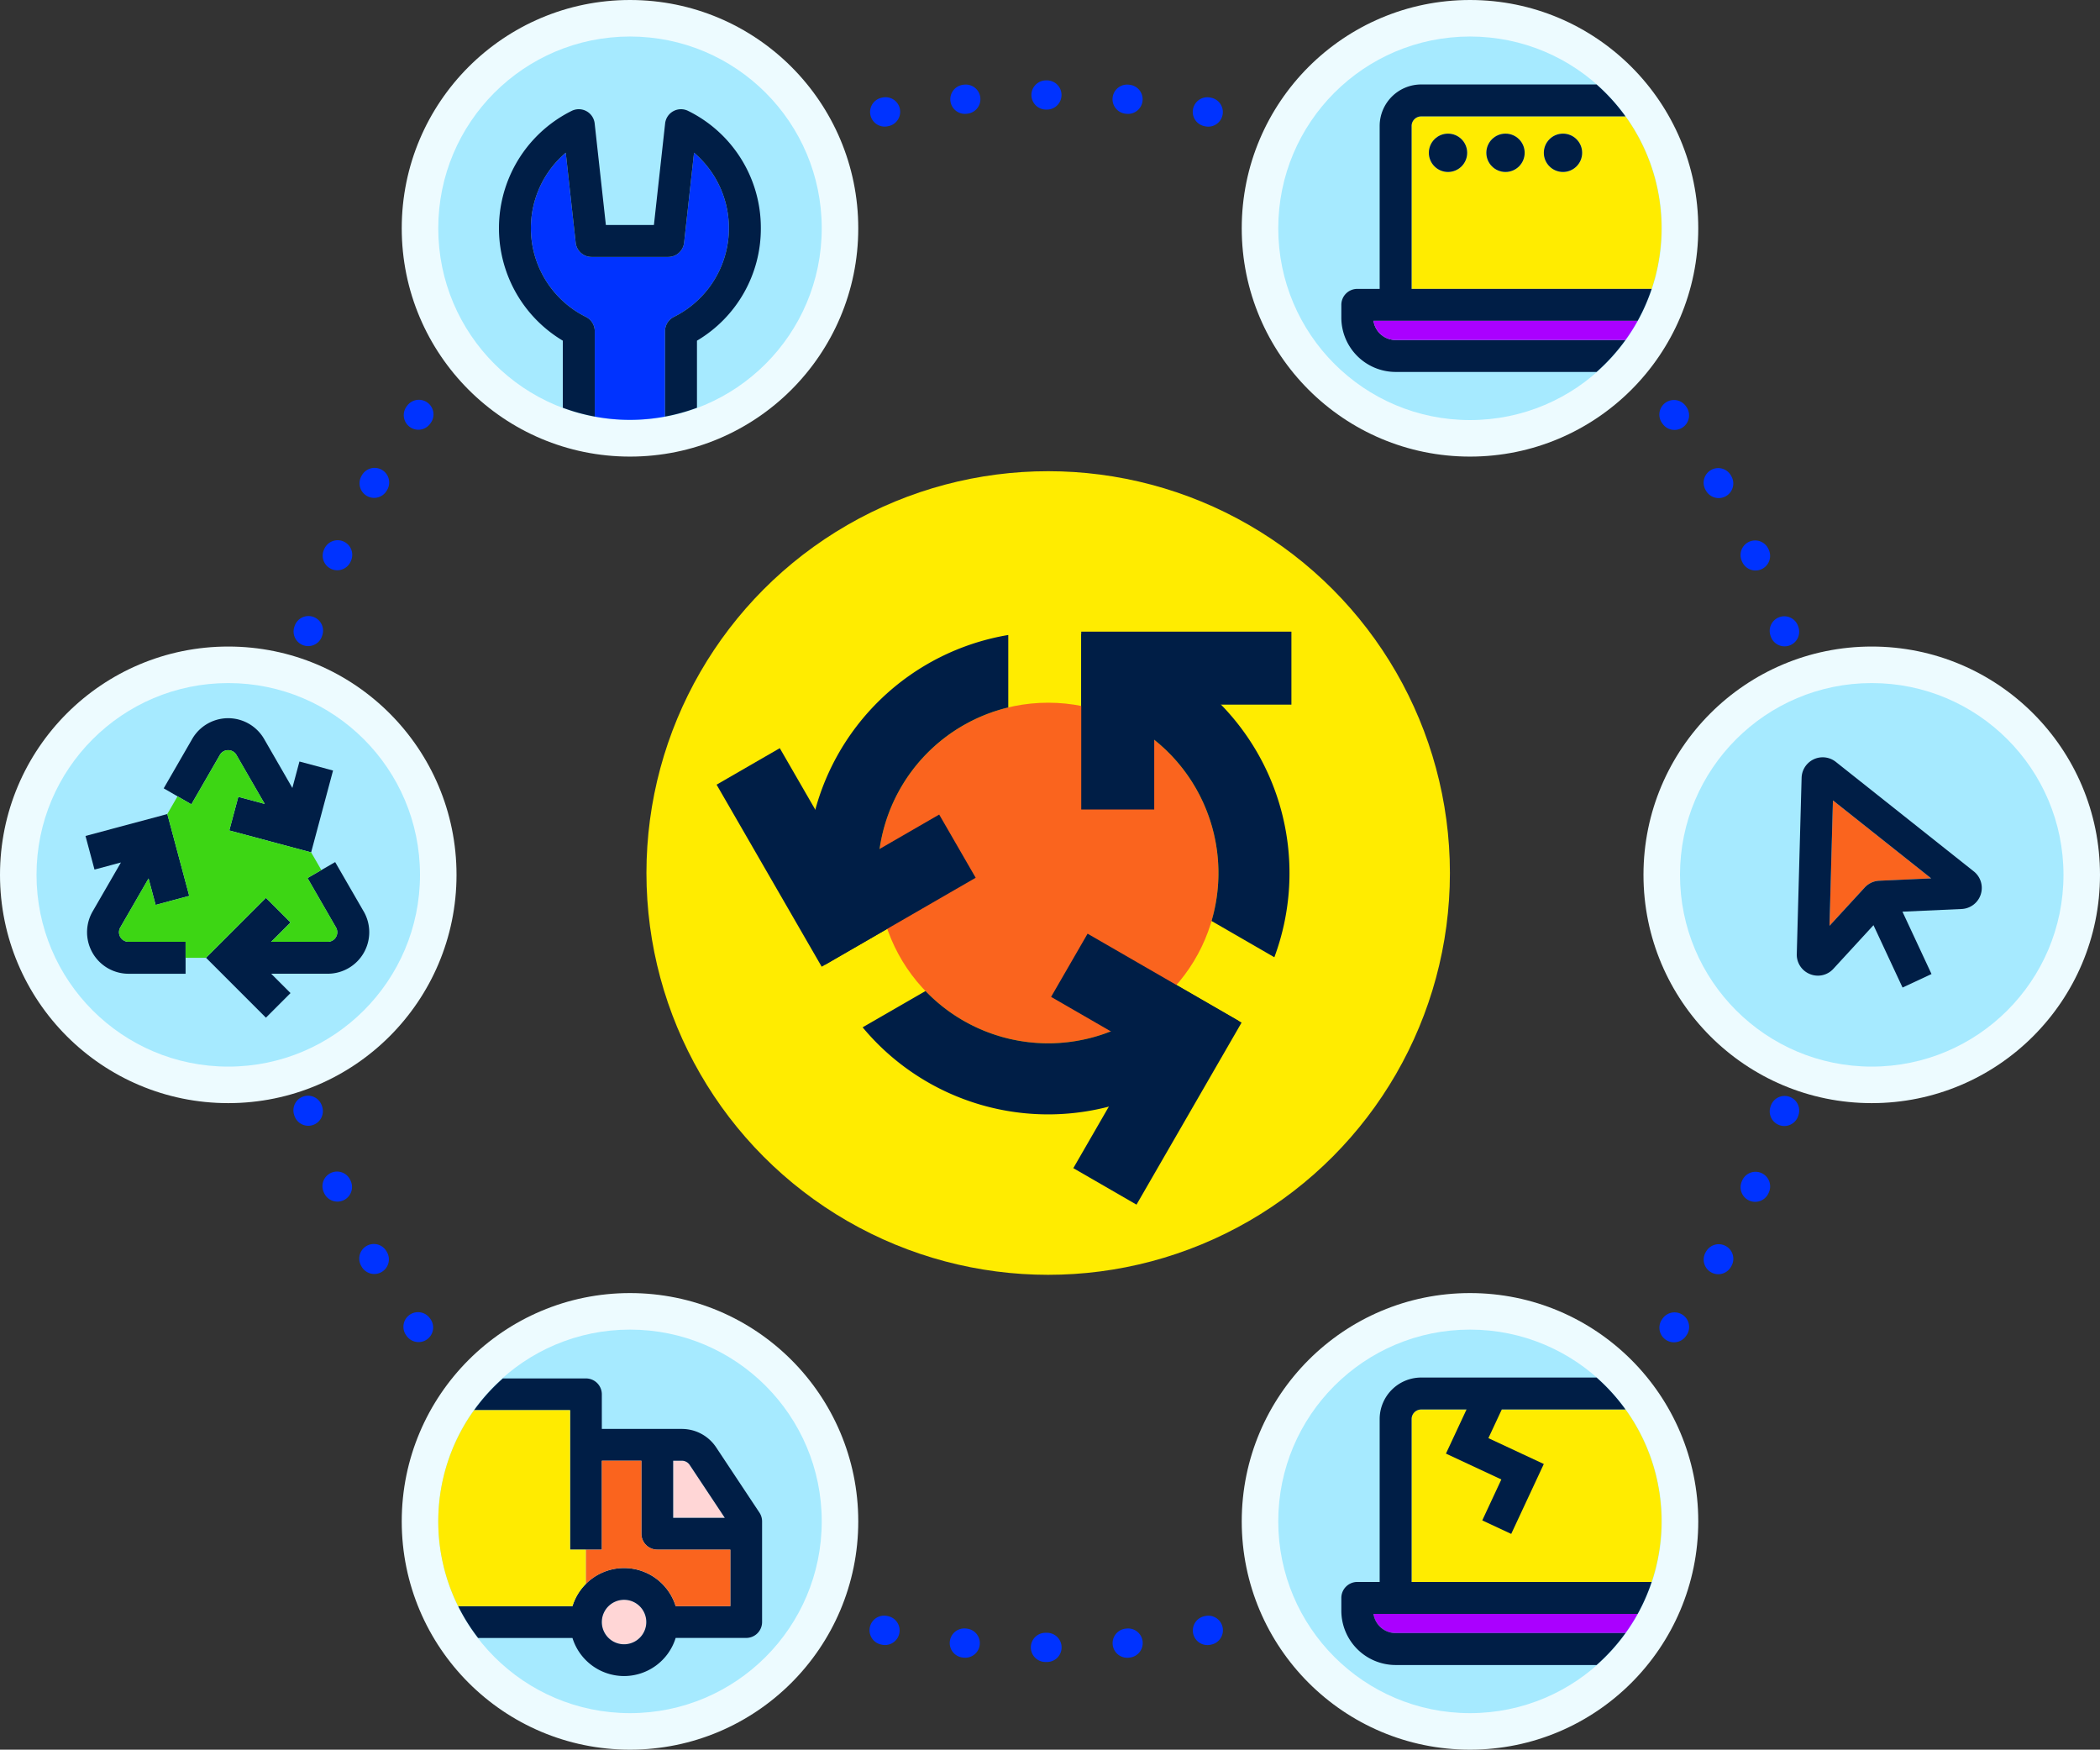 <svg xmlns="http://www.w3.org/2000/svg" width="575" height="479" viewBox="0 0 575 479">
  <rect x="0" y="0" width="575" height="479" fill="#333333" stroke="none"/>
  <g id="Group_1348" data-name="Group 1348" transform="translate(11752 821)">
    <circle id="Ellipse_563" data-name="Ellipse 563" cx="212.5" cy="212.5" r="212.5" transform="translate(-11253 -795) rotate(90)" fill="none" stroke="#03f" stroke-linecap="round" stroke-linejoin="round" stroke-width="8" stroke-dasharray="0.25 22"/>
    <g id="Group_1355" data-name="Group 1355" transform="translate(-554 -744)">
      <circle id="Ellipse_559" data-name="Ellipse 559" cx="62.5" cy="62.5" r="62.5" transform="translate(-11088 -77)" fill="#edfbff"/>
      <g id="Spanner" transform="translate(-11078 -67)">
        <g id="Background">
          <circle id="Ellipse_552" data-name="Ellipse 552" cx="52.5" cy="52.5" r="52.5" fill="#a6eaff"/>
        </g>
        <g id="Icon" transform="translate(16.616 19.896)">
          <path id="Path_1374" data-name="Path 1374" d="M75.406,90.413A27.122,27.122,0,0,0,80.92,45.459L78.2,70.1A4.372,4.372,0,0,1,73.854,74H52.866A4.372,4.372,0,0,1,48.52,70.1L45.8,45.459a27.121,27.121,0,0,0,5.514,44.953,4.372,4.372,0,0,1,2.426,3.915V117.7a52.115,52.115,0,0,0,19.239,0V94.329A4.373,4.373,0,0,1,75.406,90.413Z" transform="translate(-27.505 -33.551)" fill="#03f"/>
          <path id="Path_1375" data-name="Path 1375" d="M95.46,61.013A35.668,35.668,0,0,0,75.544,28.9a4.373,4.373,0,0,0-6.292,3.436L66.182,60.139H53.028L49.959,32.332A4.373,4.373,0,0,0,43.666,28.9,35.856,35.856,0,0,0,41.24,91.809v18.364a52.075,52.075,0,0,0,8.745,2.416V89.215A4.372,4.372,0,0,0,47.559,85.3a27.121,27.121,0,0,1-5.514-44.953l2.72,24.645a4.372,4.372,0,0,0,4.346,3.893H70.1a4.372,4.372,0,0,0,4.346-3.893l2.72-24.645A27.122,27.122,0,0,1,71.651,85.3a4.373,4.373,0,0,0-2.426,3.915v23.373a52.075,52.075,0,0,0,8.745-2.416V91.809A35.639,35.639,0,0,0,95.46,61.013Z" transform="translate(-23.75 -28.439)" fill="#001e46"/>
        </g>
      </g>
    </g>
    <g id="Group_1350" data-name="Group 1350" transform="translate(481 -744)">
      <circle id="Ellipse_555" data-name="Ellipse 555" cx="62.5" cy="62.5" r="62.5" transform="translate(-11893 -77)" fill="#edfbff"/>
      <g id="Laptop" transform="translate(-11883 -67)">
        <g id="Background-2" data-name="Background">
          <circle id="Ellipse_548" data-name="Ellipse 548" cx="52.5" cy="52.5" r="52.5" fill="#a6eaff"/>
        </g>
        <g id="Icon-2" data-name="Icon" transform="translate(17.271 13.118)">
          <path id="Path_1370" data-name="Path 1370" d="M52.187,33.874v44.6h65.73a52.426,52.426,0,0,0-7.163-47.224H54.81A2.627,2.627,0,0,0,52.187,33.874Zm41.452,2.1a5.247,5.247,0,1,1-5.247,5.247A5.247,5.247,0,0,1,93.638,35.972Zm-15.741,0a5.247,5.247,0,1,1-5.247,5.247A5.247,5.247,0,0,1,77.9,35.972Zm-15.741,0a5.247,5.247,0,1,1-5.247,5.247A5.247,5.247,0,0,1,62.156,35.972Z" transform="translate(-32.947 -22.505)" fill="#ffec00"/>
          <circle id="Ellipse_549" data-name="Ellipse 549" cx="5.247" cy="5.247" r="5.247" transform="translate(23.962 13.467)" fill="#001e46"/>
          <circle id="Ellipse_550" data-name="Ellipse 550" cx="5.247" cy="5.247" r="5.247" transform="translate(39.703 13.467)" fill="#001e46"/>
          <circle id="Ellipse_551" data-name="Ellipse 551" cx="5.247" cy="5.247" r="5.247" transform="translate(55.444 13.467)" fill="#001e46"/>
          <path id="Path_1371" data-name="Path 1371" d="M124.582,18.75Z" transform="translate(-54.694 -18.75)" fill="#001e46"/>
          <path id="Path_1372" data-name="Path 1372" d="M106.853,81.5c.029-.057.059-.114.088-.171q.5-1.016.959-2.057l.043-.1q.953-2.177,1.713-4.453H43.926v-44.6A2.627,2.627,0,0,1,46.549,27.5h55.943a52.768,52.768,0,0,0-7.917-8.744H46.549A11.382,11.382,0,0,0,35.181,30.119v44.6H29.059a4.372,4.372,0,0,0-4.373,4.373v3.5A14.884,14.884,0,0,0,39.553,97.456H94.575a52.769,52.769,0,0,0,7.917-8.744H39.553a6.132,6.132,0,0,1-6.059-5.247h72.329c.358-.647.7-1.3,1.03-1.968Z" transform="translate(-24.687 -18.75)" fill="#001e46"/>
          <path id="Path_1373" data-name="Path 1373" d="M47.707,111.25H37.275a6.132,6.132,0,0,0,6.059,5.247h62.939a52.464,52.464,0,0,0,3.331-5.247Z" transform="translate(-28.468 -46.536)" fill="#a0f"/>
        </g>
      </g>
    </g>
    <g id="Group_1351" data-name="Group 1351" transform="translate(62 -390)">
      <circle id="Ellipse_556" data-name="Ellipse 556" cx="62.5" cy="62.5" r="62.5" transform="translate(-11704 -77)" fill="#edfbff"/>
      <g id="Delivery" transform="translate(-11693.737 -66.737)">
        <g id="Background-3" data-name="Background" transform="translate(-0.263 -0.263)">
          <circle id="Ellipse_545" data-name="Ellipse 545" cx="52.5" cy="52.5" r="52.5" transform="translate(0 0)" fill="#a6eaff"/>
        </g>
        <g id="Icon-3" data-name="Icon" transform="translate(-0.262 13.103)">
          <path id="Path_1364" data-name="Path 1364" d="M94.805,51.121H92.45V66.775H106.6L96.979,52.286a2.6,2.6,0,0,0-2.173-1.165Z" transform="translate(-28.13 -28.6)" fill="#ffd6d6"/>
          <circle id="Ellipse_546" data-name="Ellipse 546" cx="6.088" cy="6.088" r="6.088" transform="translate(44.785 60.606)" fill="#ffd6d6"/>
          <path id="Path_1365" data-name="Path 1365" d="M53.255,100.228A14.81,14.81,0,0,0,67.385,89.792H86.7a4.348,4.348,0,0,0,4.348-4.348V57.884a4.344,4.344,0,0,0-.726-2.4L78.476,37.628a11.278,11.278,0,0,0-9.419-5.053H47.168V23.1a4.348,4.348,0,0,0-4.348-4.348H20.067a52.462,52.462,0,0,0-7.874,8.7H38.471V65.621h8.7V41.271H58.005v20a4.348,4.348,0,0,0,4.348,4.348h20V81.1H67.385a14.783,14.783,0,0,0-28.259,0H7.83a52.172,52.172,0,0,0,5.459,8.7H39.126A14.81,14.81,0,0,0,53.255,100.228ZM66.7,56.925V41.271h2.356a2.6,2.6,0,0,1,2.173,1.165l9.617,14.489ZM53.255,79.356a6.088,6.088,0,1,1-6.088,6.088A6.094,6.094,0,0,1,53.255,79.356Z" transform="translate(-2.382 -18.75)" fill="#001e46"/>
          <path id="Path_1366" data-name="Path 1366" d="M40.437,69.425H36.089V31.25H9.81A52.145,52.145,0,0,0,5.447,84.9h31.3a14.8,14.8,0,0,1,3.694-6.1Z" transform="translate(0 -22.553)" fill="#ffeb00"/>
          <path id="Path_1367" data-name="Path 1367" d="M82.688,90.945H97.658V75.471h-20a4.348,4.348,0,0,1-4.348-4.348v-20H62.471v24.35H58.123v9.372a14.765,14.765,0,0,1,24.565,6.1Z" transform="translate(-17.685 -28.6)" fill="#fa641e"/>
        </g>
      </g>
    </g>
    <g id="Group_1352" data-name="Group 1352" transform="translate(236 -567)">
      <circle id="Ellipse_557" data-name="Ellipse 557" cx="62.5" cy="62.5" r="62.5" transform="translate(-11538 -77)" fill="#edfbff"/>
      <g id="Cursor_2" data-name="Cursor 2" transform="translate(-11528 -67)">
        <g id="Background-4" data-name="Background">
          <circle id="Ellipse_547" data-name="Ellipse 547" cx="52.5" cy="52.5" r="52.5" fill="#a6eaff"/>
        </g>
        <g id="Icon-4" data-name="Icon" transform="translate(31.973 20.314)">
          <path id="Path_1368" data-name="Path 1368" d="M58.484,80.218l9.631-10.476a5.743,5.743,0,0,1,3.99-1.861l14.217-.644L59.423,45.89l-.939,34.328Z" transform="translate(-49.518 -34.081)" fill="#fa641e"/>
          <path id="Path_1369" data-name="Path 1369" d="M94.147,60.265,56.358,30.276A5.775,5.775,0,0,0,47,34.643L45.678,82.866a5.729,5.729,0,0,0,3.6,5.51,5.821,5.821,0,0,0,2.192.432A5.734,5.734,0,0,0,55.7,86.932l10.98-11.943,7.962,17.074,7.93-3.7L74.612,71.292l16.206-.734a5.774,5.774,0,0,0,3.328-10.293ZM68.263,62.82a5.743,5.743,0,0,0-3.99,1.861L54.642,75.157l.939-34.328,26.9,21.347-14.217.644Z" transform="translate(-45.676 -29.02)" fill="#001e46"/>
        </g>
      </g>
    </g>
    <g id="Group_1353" data-name="Group 1353" transform="translate(-24 -390)">
      <circle id="Ellipse_560" data-name="Ellipse 560" cx="62.5" cy="62.5" r="62.5" transform="translate(-11388 -77)" fill="#edfbff"/>
      <g id="Broken_Laptop" data-name="Broken Laptop" transform="translate(-11378 -67)">
        <g id="Background-5" data-name="Background">
          <circle id="Ellipse_554" data-name="Ellipse 554" cx="52.5" cy="52.5" r="52.5" fill="#a6eaff"/>
        </g>
        <g id="Icon-5" data-name="Icon" transform="translate(17.271 13.118)">
          <path id="Path_1380" data-name="Path 1380" d="M52.187,33.874v44.6h65.73a52.426,52.426,0,0,0-7.163-47.224H54.81A2.627,2.627,0,0,0,52.187,33.874Z" transform="translate(-32.947 -22.505)" fill="#ffec00"/>
          <path id="Path_1381" data-name="Path 1381" d="M124.582,18.75Z" transform="translate(-54.694 -18.75)" fill="#001e46"/>
          <path id="Path_1382" data-name="Path 1382" d="M47.707,111.25H37.275a6.132,6.132,0,0,0,6.059,5.247h62.939a52.464,52.464,0,0,0,3.331-5.247Z" transform="translate(-28.468 -46.536)" fill="#a0f"/>
          <path id="Path_1383" data-name="Path 1383" d="M43.926,74.719v-44.6A2.627,2.627,0,0,1,46.549,27.5H58.966L53.332,39.58,68.5,46.654,63.276,57.863l7.926,3.7,8.922-19.135L64.953,35.349,68.616,27.5h33.876a52.768,52.768,0,0,0-7.917-8.744H46.549A11.382,11.382,0,0,0,35.181,30.119v44.6H29.059a4.372,4.372,0,0,0-4.373,4.373v3.5A14.884,14.884,0,0,0,39.553,97.456H94.575a52.769,52.769,0,0,0,7.917-8.744H39.553a6.132,6.132,0,0,1-6.059-5.247h72.329c.358-.647.7-1.3,1.03-1.968.029-.057.059-.114.088-.171q.5-1.016.959-2.057l.043-.1q.953-2.177,1.713-4.453Z" transform="translate(-24.687 -18.75)" fill="#001e46"/>
        </g>
      </g>
    </g>
    <g id="Group_1354" data-name="Group 1354" transform="translate(-514 -567)">
      <circle id="Ellipse_558" data-name="Ellipse 558" cx="62.5" cy="62.5" r="62.5" transform="translate(-11238 -77)" fill="#edfbff"/>
      <g id="Recycle" transform="translate(-11228 -67)">
        <g id="Background-6" data-name="Background">
          <circle id="Ellipse_553" data-name="Ellipse 553" cx="52.5" cy="52.5" r="52.5" fill="#a6eaff"/>
        </g>
        <g id="Icon-6" data-name="Icon" transform="translate(13.402 9.62)">
          <g id="Group_1349" data-name="Group 1349">
            <path id="Path_1376" data-name="Path 1376" d="M67.422,22.5a2.576,2.576,0,0,1,2.272,1.312L77.437,37.22,70.2,35.28l-2.464,9.2,22.407,6,6-22.407-9.2-2.464-1.94,7.238L77.267,19.434a11.369,11.369,0,0,0-19.692,0l-7.8,13.518,7.574,4.373,7.8-13.518A2.576,2.576,0,0,1,67.422,22.5Z" transform="translate(-28.353 -13.75)" fill="#001e46"/>
            <path id="Path_1377" data-name="Path 1377" d="M36.432,68.883l1.94,7.239,9.2-2.464-6-22.407-22.408,6,2.464,9.2,7.238-1.939L21.114,77.923a11.369,11.369,0,0,0,9.846,17.053H46.569V86.231H30.961A2.624,2.624,0,0,1,28.688,82.3l7.744-13.413Z" transform="translate(-19.156 -25.015)" fill="#001e46"/>
            <path id="Path_1378" data-name="Path 1378" d="M109.509,83.571,101.7,70.053l-7.573,4.373,7.8,13.518a2.624,2.624,0,0,1-2.272,3.935H84.175l5.3-5.3-6.732-6.732-16.4,16.4,16.4,16.4,6.732-6.732-5.3-5.3H99.663a11.369,11.369,0,0,0,9.846-17.053Z" transform="translate(-33.33 -30.663)" fill="#001e46"/>
          </g>
          <path id="Path_1379" data-name="Path 1379" d="M79.239,73.422l-5.3,5.3H89.427A2.624,2.624,0,0,0,91.7,74.785L83.9,61.268l3.787-2.186-2.8-4.847-22.407-6,2.464-9.2,7.238,1.94L64.435,27.562a2.623,2.623,0,0,0-4.543,0l-7.8,13.518L48.3,38.893h0L45.5,43.74h0l6,22.407-9.2,2.464-1.94-7.239L32.626,74.785A2.624,2.624,0,0,0,34.9,78.721H50.507v4.373h5.6l16.4-16.4Z" transform="translate(-23.094 -17.505)" fill="#3dd614"/>
        </g>
      </g>
    </g>
    <g id="Reuse" transform="translate(-11575.129 -692.129)">
      <g id="Background-7" data-name="Background">
        <circle id="Ellipse_561" data-name="Ellipse 561" cx="110" cy="110" r="110" transform="translate(0.129 0.129)" fill="#ffec00"/>
      </g>
      <g id="Icon-7" data-name="Icon" transform="translate(19.34 44.051)">
        <circle id="Ellipse_562" data-name="Ellipse 562" cx="46.621" cy="46.621" r="46.621" transform="translate(44.167 19.457)" fill="#fa641e"/>
        <g id="Group_1356" data-name="Group 1356" transform="translate(99.845)">
          <path id="Path_1384" data-name="Path 1384" d="M101.149,78.689H81.168V30h57.545V49.981H101.149Z" transform="translate(-81.168 -30)" fill="#001e46"/>
          <path id="Path_1385" data-name="Path 1385" d="M81.168,50.141a46.621,46.621,0,0,1,35.676,58.866l17.2,9.93A66.095,66.095,0,0,0,81.168,30.431Z" transform="translate(-81.168 -29.797)" fill="#001e46"/>
        </g>
        <g id="Group_1357" data-name="Group 1357" transform="translate(0 0.916)">
          <path id="Path_1386" data-name="Path 1386" d="M74.119,69.9l9.991,17.3L41.944,111.551,13.171,61.716l17.3-9.99L49.257,84.257Z" transform="translate(-13.171 -20.74)" fill="#001e46"/>
          <path id="Path_1387" data-name="Path 1387" d="M52.03,111.061a46.619,46.619,0,0,1,33.124-60.6V30.623A66.084,66.084,0,0,0,34.96,120.916l17.07-9.855Z" transform="translate(-5.289 -30.623)" fill="#001e46"/>
        </g>
        <g id="Group_1358" data-name="Group 1358" transform="translate(39.987 82.686)">
          <path id="Path_1388" data-name="Path 1388" d="M75.546,103.615l9.991-17.3L127.7,110.655,98.93,160.491l-17.3-9.99,18.782-32.532Z" transform="translate(-23.943 -86.311)" fill="#001e46"/>
          <path id="Path_1389" data-name="Path 1389" d="M126.318,95.873a46.582,46.582,0,0,1-68.7,1.661L40.4,107.47a66.051,66.051,0,0,0,102.988-1.74l-17.073-9.857Z" transform="translate(-40.403 -81.831)" fill="#001e46"/>
        </g>
      </g>
    </g>
  </g>
</svg>
